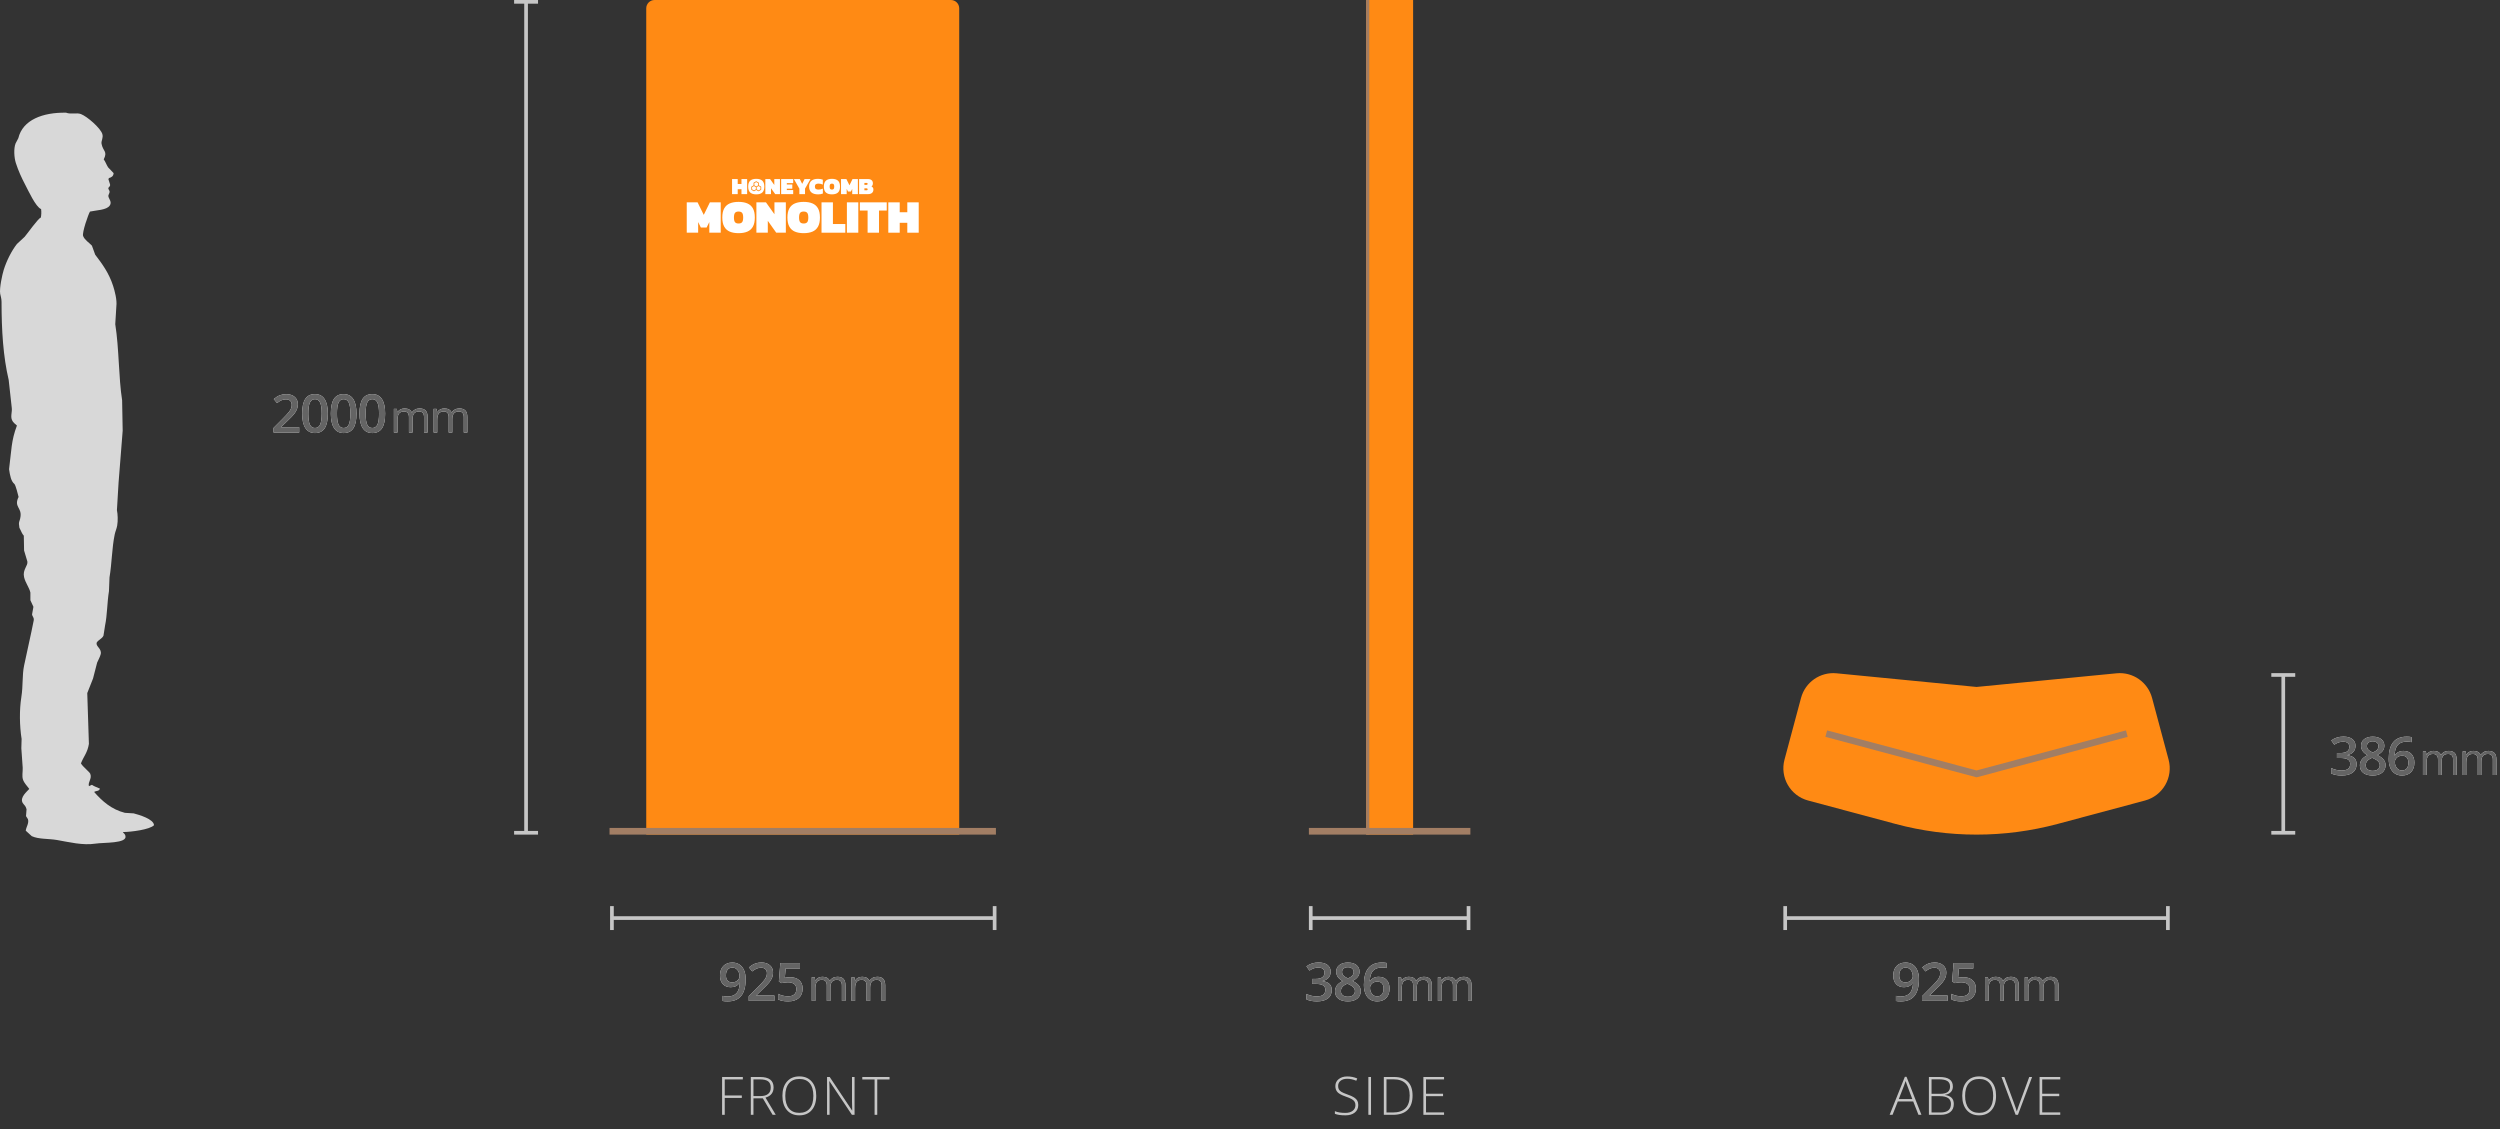 <?xml version="1.0" encoding="UTF-8"?>
<svg xmlns="http://www.w3.org/2000/svg" width="599.081mm" height="270.564mm" version="1.1" viewBox="0 0 1698.184 766.953">
  <rect x="0" y="0" width="1698.184" height="766.953" fill="#333333" stroke="none"/>
  <!-- Generator: Adobe Illustrator 28.7.1, SVG Export Plug-In . SVG Version: 1.2.0 Build 142)  -->
  <g>
    <g id="Layer_1">
      <g>
        <line x1="357.349" y1="1.25" x2="357.349" y2="565.679" fill="none" stroke="#c6c6c6" stroke-miterlimit="3.864" stroke-width="2.5"/>
        <rect x="349.224" width="16.25" height="2.5" fill="#c6c6c6"/>
        <rect x="349.224" y="564.429" width="16.25" height="2.5" fill="#c6c6c6"/>
      </g>
      <g>
        <g>
          <path d="M203.231,293.809h-17.42v-3.129l6.627-6.662c1.957-2.004,3.255-3.425,3.894-4.263.639-.838,1.104-1.626,1.397-2.364.293-.738.439-1.529.439-2.373,0-1.16-.349-2.074-1.046-2.742-.697-.668-1.661-1.002-2.892-1.002-.984,0-1.937.182-2.856.545-.92.363-1.984,1.02-3.19,1.969l-2.232-2.725c1.43-1.207,2.818-2.062,4.166-2.566,1.347-.504,2.783-.756,4.307-.756,2.391,0,4.307.624,5.748,1.872s2.162,2.927,2.162,5.036c0,1.16-.208,2.262-.624,3.305-.416,1.043-1.055,2.118-1.916,3.226s-2.294,2.604-4.298,4.491l-4.465,4.324v.176h12.199v3.639Z" fill="#fff"/>
          <path d="M222.7,280.96c0,4.465-.718,7.781-2.153,9.949-1.436,2.168-3.63,3.252-6.583,3.252-2.859,0-5.027-1.119-6.504-3.357s-2.215-5.52-2.215-9.844c0-4.535.718-7.878,2.153-10.028,1.435-2.15,3.624-3.226,6.565-3.226,2.871,0,5.045,1.125,6.521,3.375s2.215,5.543,2.215,9.879ZM209.429,280.96c0,3.504.36,6.006,1.081,7.506s1.872,2.25,3.454,2.25,2.739-.762,3.472-2.285c.732-1.523,1.099-4.014,1.099-7.471s-.366-5.938-1.099-7.479c-.732-1.541-1.89-2.312-3.472-2.312s-2.733.756-3.454,2.268-1.081,4.02-1.081,7.523Z" fill="#fff"/>
          <path d="M242.169,280.96c0,4.465-.718,7.781-2.153,9.949-1.436,2.168-3.63,3.252-6.583,3.252-2.859,0-5.027-1.119-6.504-3.357s-2.215-5.52-2.215-9.844c0-4.535.718-7.878,2.153-10.028,1.435-2.15,3.624-3.226,6.565-3.226,2.871,0,5.045,1.125,6.521,3.375s2.215,5.543,2.215,9.879ZM228.898,280.96c0,3.504.36,6.006,1.081,7.506s1.872,2.25,3.454,2.25,2.739-.762,3.472-2.285c.732-1.523,1.099-4.014,1.099-7.471s-.366-5.938-1.099-7.479c-.732-1.541-1.89-2.312-3.472-2.312s-2.733.756-3.454,2.268-1.081,4.02-1.081,7.523Z" fill="#fff"/>
          <path d="M261.638,280.96c0,4.465-.718,7.781-2.153,9.949-1.436,2.168-3.63,3.252-6.583,3.252-2.859,0-5.027-1.119-6.504-3.357s-2.215-5.52-2.215-9.844c0-4.535.718-7.878,2.153-10.028,1.435-2.15,3.624-3.226,6.565-3.226,2.871,0,5.045,1.125,6.521,3.375s2.215,5.543,2.215,9.879ZM248.366,280.96c0,3.504.36,6.006,1.081,7.506s1.872,2.25,3.454,2.25,2.739-.762,3.472-2.285c.732-1.523,1.099-4.014,1.099-7.471s-.366-5.938-1.099-7.479c-.732-1.541-1.89-2.312-3.472-2.312s-2.733.756-3.454,2.268-1.081,4.02-1.081,7.523Z" fill="#fff"/>
          <path d="M288.027,293.809v-10.444c0-1.279-.273-2.238-.82-2.878s-1.396-.96-2.549-.96c-1.514,0-2.632.435-3.355,1.304-.723.869-1.084,2.207-1.084,4.014v8.965h-2.432v-10.444c0-1.279-.273-2.238-.82-2.878-.547-.64-1.401-.96-2.563-.96-1.523,0-2.639.457-3.347,1.37-.708.913-1.062,2.409-1.062,4.489v8.423h-2.432v-16.055h1.978l.396,2.197h.117c.459-.781,1.106-1.392,1.941-1.831s1.77-.659,2.805-.659c2.51,0,4.15.908,4.922,2.725h.117c.478-.84,1.172-1.504,2.08-1.992.908-.488,1.944-.732,3.106-.732,1.816,0,3.176.467,4.079,1.398.903.934,1.355,2.425,1.355,4.476v10.474h-2.432Z" fill="#fff"/>
          <path d="M315.032,293.809v-10.444c0-1.279-.273-2.238-.82-2.878s-1.396-.96-2.549-.96c-1.514,0-2.632.435-3.354,1.304s-1.084,2.207-1.084,4.014v8.965h-2.432v-10.444c0-1.279-.273-2.238-.82-2.878s-1.401-.96-2.563-.96c-1.523,0-2.639.457-3.347,1.37s-1.062,2.409-1.062,4.489v8.423h-2.432v-16.055h1.978l.396,2.197h.117c.459-.781,1.106-1.392,1.941-1.831s1.77-.659,2.805-.659c2.51,0,4.15.908,4.922,2.725h.117c.479-.84,1.172-1.504,2.08-1.992s1.943-.732,3.105-.732c1.816,0,3.176.467,4.08,1.398.903.934,1.355,2.425,1.355,4.476v10.474h-2.432Z" fill="#fff"/>
        </g>
        <g>
          <path d="M203.231,293.809h-17.42v-3.129l6.627-6.662c1.957-2.004,3.255-3.425,3.894-4.263.639-.838,1.104-1.626,1.397-2.364.293-.738.439-1.529.439-2.373,0-1.16-.349-2.074-1.046-2.742-.697-.668-1.661-1.002-2.892-1.002-.984,0-1.937.182-2.856.545-.92.363-1.984,1.02-3.19,1.969l-2.232-2.725c1.43-1.207,2.818-2.062,4.166-2.566,1.347-.504,2.783-.756,4.307-.756,2.391,0,4.307.624,5.748,1.872s2.162,2.927,2.162,5.036c0,1.16-.208,2.262-.624,3.305-.416,1.043-1.055,2.118-1.916,3.226s-2.294,2.604-4.298,4.491l-4.465,4.324v.176h12.199v3.639Z" fill="#646464"/>
          <path d="M222.7,280.96c0,4.465-.718,7.781-2.153,9.949-1.436,2.168-3.63,3.252-6.583,3.252-2.859,0-5.027-1.119-6.504-3.357s-2.215-5.52-2.215-9.844c0-4.535.718-7.878,2.153-10.028,1.435-2.15,3.624-3.226,6.565-3.226,2.871,0,5.045,1.125,6.521,3.375s2.215,5.543,2.215,9.879ZM209.429,280.96c0,3.504.36,6.006,1.081,7.506s1.872,2.25,3.454,2.25,2.739-.762,3.472-2.285c.732-1.523,1.099-4.014,1.099-7.471s-.366-5.938-1.099-7.479c-.732-1.541-1.89-2.312-3.472-2.312s-2.733.756-3.454,2.268-1.081,4.02-1.081,7.523Z" fill="#646464"/>
          <path d="M242.169,280.96c0,4.465-.718,7.781-2.153,9.949-1.436,2.168-3.63,3.252-6.583,3.252-2.859,0-5.027-1.119-6.504-3.357s-2.215-5.52-2.215-9.844c0-4.535.718-7.878,2.153-10.028,1.435-2.15,3.624-3.226,6.565-3.226,2.871,0,5.045,1.125,6.521,3.375s2.215,5.543,2.215,9.879ZM228.898,280.96c0,3.504.36,6.006,1.081,7.506s1.872,2.25,3.454,2.25,2.739-.762,3.472-2.285c.732-1.523,1.099-4.014,1.099-7.471s-.366-5.938-1.099-7.479c-.732-1.541-1.89-2.312-3.472-2.312s-2.733.756-3.454,2.268-1.081,4.02-1.081,7.523Z" fill="#646464"/>
          <path d="M261.638,280.96c0,4.465-.718,7.781-2.153,9.949-1.436,2.168-3.63,3.252-6.583,3.252-2.859,0-5.027-1.119-6.504-3.357s-2.215-5.52-2.215-9.844c0-4.535.718-7.878,2.153-10.028,1.435-2.15,3.624-3.226,6.565-3.226,2.871,0,5.045,1.125,6.521,3.375s2.215,5.543,2.215,9.879ZM248.366,280.96c0,3.504.36,6.006,1.081,7.506s1.872,2.25,3.454,2.25,2.739-.762,3.472-2.285c.732-1.523,1.099-4.014,1.099-7.471s-.366-5.938-1.099-7.479c-.732-1.541-1.89-2.312-3.472-2.312s-2.733.756-3.454,2.268-1.081,4.02-1.081,7.523Z" fill="#646464"/>
          <path d="M288.027,293.809v-10.444c0-1.279-.273-2.238-.82-2.878s-1.396-.96-2.549-.96c-1.514,0-2.632.435-3.355,1.304-.723.869-1.084,2.207-1.084,4.014v8.965h-2.432v-10.444c0-1.279-.273-2.238-.82-2.878-.547-.64-1.401-.96-2.563-.96-1.523,0-2.639.457-3.347,1.37-.708.913-1.062,2.409-1.062,4.489v8.423h-2.432v-16.055h1.978l.396,2.197h.117c.459-.781,1.106-1.392,1.941-1.831s1.77-.659,2.805-.659c2.51,0,4.15.908,4.922,2.725h.117c.478-.84,1.172-1.504,2.08-1.992.908-.488,1.944-.732,3.106-.732,1.816,0,3.176.467,4.079,1.398.903.934,1.355,2.425,1.355,4.476v10.474h-2.432Z" fill="#646464"/>
          <path d="M315.032,293.809v-10.444c0-1.279-.273-2.238-.82-2.878s-1.396-.96-2.549-.96c-1.514,0-2.632.435-3.354,1.304s-1.084,2.207-1.084,4.014v8.965h-2.432v-10.444c0-1.279-.273-2.238-.82-2.878s-1.401-.96-2.563-.96c-1.523,0-2.639.457-3.347,1.37s-1.062,2.409-1.062,4.489v8.423h-2.432v-16.055h1.978l.396,2.197h.117c.459-.781,1.106-1.392,1.941-1.831s1.77-.659,2.805-.659c2.51,0,4.15.908,4.922,2.725h.117c.479-.84,1.172-1.504,2.08-1.992s1.943-.732,3.105-.732c1.816,0,3.176.467,4.08,1.398.903.934,1.355,2.425,1.355,4.476v10.474h-2.432Z" fill="#646464"/>
        </g>
      </g>
      <g>
        <path d="M492.297,757.267h-1.793v-25.699h14.08v1.652h-12.287v10.898h11.602v1.67h-11.602v11.479Z" fill="#c6c6c6" fill-rule="evenodd"/>
        <path d="M511.807,746.07v11.197h-1.793v-25.699h6.117c3.188,0,5.543.589,7.066,1.767s2.285,2.95,2.285,5.317c0,1.723-.454,3.176-1.362,4.359s-2.288,2.033-4.14,2.549l6.979,11.707h-2.145l-6.627-11.197h-6.381ZM511.807,744.523h4.904c2.168,0,3.85-.483,5.045-1.45s1.793-2.394,1.793-4.28c0-1.957-.586-3.381-1.758-4.271s-3.082-1.336-5.73-1.336h-4.254v11.338Z" fill="#c6c6c6" fill-rule="evenodd"/>
        <path d="M554.45,744.383c0,4.078-1.02,7.304-3.059,9.677s-4.852,3.56-8.438,3.56-6.381-1.187-8.42-3.56c-2.039-2.373-3.059-5.61-3.059-9.712s1.028-7.31,3.085-9.659c2.057-2.35,4.866-3.524,8.429-3.524,3.586,0,6.393,1.181,8.42,3.542s3.041,5.587,3.041,9.677ZM533.427,744.383c0,3.68.82,6.524,2.461,8.534s3.996,3.015,7.066,3.015c3.094,0,5.458-.996,7.093-2.988s2.452-4.846,2.452-8.561-.817-6.542-2.452-8.517-3.987-2.962-7.058-2.962-5.417.996-7.075,2.988-2.487,4.822-2.487,8.49Z" fill="#c6c6c6" fill-rule="evenodd"/>
        <path d="M580.482,757.267h-1.811l-15.223-22.816h-.141c.141,2.719.211,4.77.211,6.152v16.664h-1.723v-25.699h1.793l15.205,22.781h.105c-.105-2.109-.158-4.113-.158-6.012v-16.77h1.74v25.699Z" fill="#c6c6c6" fill-rule="evenodd"/>
        <path d="M595.897,757.267h-1.811v-24.012h-8.35v-1.688h18.51v1.688h-8.35v24.012Z" fill="#c6c6c6" fill-rule="evenodd"/>
      </g>
      <g>
        <path d="M922.623,750.64c0,2.145-.788,3.844-2.364,5.098s-3.671,1.881-6.284,1.881c-3.141,0-5.549-.346-7.225-1.037v-1.793c1.852.785,4.213,1.178,7.084,1.178,2.109,0,3.782-.483,5.019-1.45s1.854-2.235,1.854-3.806c0-.973-.205-1.778-.615-2.417s-1.078-1.222-2.004-1.749-2.285-1.096-4.078-1.705c-2.625-.902-4.438-1.878-5.44-2.927s-1.503-2.446-1.503-4.192c0-1.922.753-3.489,2.259-4.702s3.442-1.819,5.81-1.819c2.414,0,4.682.457,6.803,1.371l-.65,1.547c-2.133-.891-4.172-1.336-6.117-1.336-1.898,0-3.41.439-4.535,1.318s-1.688,2.074-1.688,3.586c0,.949.173,1.729.519,2.338s.911,1.157,1.696,1.644,2.133,1.069,4.043,1.749c2.004.691,3.51,1.362,4.518,2.013s1.743,1.389,2.206,2.215.694,1.825.694,2.997Z" fill="#c6c6c6" fill-rule="evenodd"/>
        <path d="M929.495,757.267v-25.699h1.793v25.699h-1.793Z" fill="#c6c6c6" fill-rule="evenodd"/>
        <path d="M959.517,744.172c0,4.312-1.131,7.573-3.393,9.782s-5.584,3.313-9.967,3.313h-6.152v-25.699h6.943c4.102,0,7.222,1.072,9.36,3.217s3.208,5.273,3.208,9.387ZM957.566,744.242c0-3.68-.935-6.448-2.804-8.306s-4.614-2.786-8.235-2.786h-4.729v22.535h4.254c7.676,0,11.514-3.814,11.514-11.443Z" fill="#c6c6c6" fill-rule="evenodd"/>
        <path d="M980.908,757.267h-14.045v-25.699h14.045v1.652h-12.252v9.721h11.566v1.652h-11.566v11.021h12.252v1.652Z" fill="#c6c6c6" fill-rule="evenodd"/>
      </g>
      <g>
        <path d="M1299.586,748.197h-10.441l-3.586,9.07h-1.986l10.336-25.805h1.143l10.125,25.805h-2.021l-3.568-9.07ZM1289.795,746.58h9.193l-3.498-9.264c-.293-.727-.645-1.734-1.055-3.023-.316,1.125-.662,2.145-1.037,3.059l-3.604,9.229Z" fill="#c6c6c6" fill-rule="evenodd"/>
        <path d="M1310.254,731.568h7.049c3.176,0,5.508.539,6.996,1.617s2.232,2.707,2.232,4.887c0,1.488-.454,2.728-1.362,3.718s-2.235,1.626-3.981,1.907v.105c2.051.305,3.56.952,4.526,1.942s1.45,2.37,1.45,4.14c0,2.367-.785,4.189-2.355,5.467s-3.797,1.916-6.68,1.916h-7.875v-25.699ZM1312.047,743.011h5.66c2.414,0,4.169-.401,5.265-1.204s1.644-2.06,1.644-3.771-.618-2.953-1.854-3.727-3.079-1.16-5.528-1.16h-5.186v9.861ZM1312.047,744.594v11.092h6.047c4.758,0,7.137-1.934,7.137-5.801,0-3.527-2.508-5.291-7.523-5.291h-5.66Z" fill="#c6c6c6" fill-rule="evenodd"/>
        <path d="M1355.868,744.383c0,4.078-1.02,7.304-3.059,9.677s-4.852,3.56-8.438,3.56-6.381-1.187-8.42-3.56-3.059-5.61-3.059-9.712,1.028-7.31,3.085-9.659,4.866-3.524,8.429-3.524c3.586,0,6.393,1.181,8.42,3.542s3.041,5.587,3.041,9.677ZM1334.845,744.383c0,3.68.82,6.524,2.461,8.534s3.996,3.015,7.066,3.015c3.094,0,5.458-.996,7.093-2.988s2.452-4.846,2.452-8.561-.817-6.542-2.452-8.517-3.987-2.962-7.058-2.962-5.417.996-7.075,2.988-2.487,4.822-2.487,8.49Z" fill="#c6c6c6" fill-rule="evenodd"/>
        <path d="M1378.402,731.568h1.951l-9.615,25.699h-1.582l-9.58-25.699h1.916l6.469,17.49c.984,2.637,1.646,4.617,1.986,5.941.234-.879.697-2.244,1.389-4.096l7.066-19.336Z" fill="#c6c6c6" fill-rule="evenodd"/>
        <path d="M1399.477,757.267h-14.045v-25.699h14.045v1.652h-12.252v9.721h11.566v1.652h-11.566v11.021h12.252v1.652Z" fill="#c6c6c6" fill-rule="evenodd"/>
      </g>
      <g>
        <line x1="675.624" y1="623.622" x2="415.664" y2="623.622" fill="none" stroke="#c6c6c6" stroke-miterlimit="3.864" stroke-width="2.5"/>
        <rect x="674.374" y="615.497" width="2.5" height="16.25" fill="#c6c6c6"/>
        <rect x="414.414" y="615.497" width="2.5" height="16.25" fill="#c6c6c6"/>
      </g>
      <g>
        <g>
          <path d="M506.512,665.138c0,5.062-1.02,8.842-3.059,11.338s-5.109,3.744-9.211,3.744c-1.559,0-2.678-.094-3.357-.281v-3.463c1.043.293,2.092.439,3.146.439,2.789,0,4.869-.75,6.24-2.25s2.121-3.855,2.25-7.066h-.211c-.692,1.055-1.527,1.816-2.505,2.285-.979.469-2.124.703-3.437.703-2.274,0-4.061-.709-5.361-2.127s-1.951-3.363-1.951-5.836c0-2.684.753-4.819,2.259-6.407,1.506-1.588,3.56-2.382,6.161-2.382,1.828,0,3.422.445,4.781,1.336,1.359.891,2.408,2.183,3.146,3.876s1.107,3.724,1.107,6.091ZM497.547,657.263c-1.43,0-2.525.466-3.287,1.397-.762.932-1.143,2.241-1.143,3.929,0,1.465.354,2.616,1.063,3.454.709.838,1.784,1.257,3.226,1.257,1.395,0,2.566-.416,3.516-1.248s1.424-1.805,1.424-2.918c0-1.043-.202-2.019-.606-2.927s-.97-1.626-1.696-2.153c-.727-.527-1.559-.791-2.496-.791Z" fill="#fff"/>
          <path d="M526.016,679.869h-17.42v-3.129l6.627-6.662c1.957-2.004,3.255-3.425,3.894-4.263.639-.838,1.104-1.626,1.397-2.364.293-.738.439-1.529.439-2.373,0-1.16-.349-2.074-1.046-2.742-.697-.668-1.661-1.002-2.892-1.002-.984,0-1.937.182-2.856.545-.92.363-1.984,1.02-3.19,1.969l-2.232-2.725c1.43-1.207,2.818-2.062,4.166-2.566,1.347-.504,2.783-.756,4.307-.756,2.391,0,4.307.624,5.748,1.872s2.162,2.927,2.162,5.036c0,1.16-.208,2.262-.624,3.305-.416,1.043-1.055,2.118-1.916,3.226s-2.294,2.604-4.298,4.491l-4.465,4.324v.176h12.199v3.639Z" fill="#fff"/>
          <path d="M536.784,663.82c2.59,0,4.641.686,6.152,2.057s2.268,3.24,2.268,5.607c0,2.742-.859,4.884-2.575,6.425-1.717,1.541-4.157,2.312-7.321,2.312-2.871,0-5.127-.463-6.768-1.389v-3.744c.949.539,2.039.955,3.27,1.248s2.373.439,3.428.439c1.863,0,3.281-.416,4.254-1.248.973-.832,1.459-2.051,1.459-3.656,0-3.07-1.958-4.605-5.871-4.605-.551,0-1.23.056-2.039.167s-1.518.237-2.127.378l-1.846-1.09.984-12.551h13.359v3.674h-9.721l-.58,6.363c.41-.07.911-.152,1.503-.246.591-.094,1.315-.141,2.171-.141Z" fill="#fff"/>
          <path d="M571.874,679.869v-10.444c0-1.279-.273-2.238-.82-2.878s-1.396-.96-2.549-.96c-1.514,0-2.632.435-3.354,1.304-.723.869-1.084,2.207-1.084,4.014v8.965h-2.432v-10.444c0-1.279-.273-2.238-.82-2.878-.547-.64-1.401-.96-2.563-.96-1.523,0-2.639.457-3.347,1.37-.708.913-1.062,2.409-1.062,4.489v8.423h-2.432v-16.055h1.978l.396,2.197h.117c.459-.781,1.106-1.392,1.941-1.831s1.77-.659,2.805-.659c2.51,0,4.15.908,4.922,2.725h.117c.478-.84,1.172-1.504,2.08-1.992s1.943-.732,3.105-.732c1.816,0,3.176.467,4.08,1.398.903.934,1.355,2.425,1.355,4.476v10.474h-2.432Z" fill="#fff"/>
          <path d="M598.879,679.869v-10.444c0-1.279-.273-2.238-.82-2.878s-1.396-.96-2.549-.96c-1.514,0-2.632.435-3.354,1.304s-1.084,2.207-1.084,4.014v8.965h-2.432v-10.444c0-1.279-.273-2.238-.82-2.878s-1.401-.96-2.563-.96c-1.523,0-2.639.457-3.347,1.37s-1.062,2.409-1.062,4.489v8.423h-2.432v-16.055h1.978l.396,2.197h.117c.459-.781,1.106-1.392,1.941-1.831s1.77-.659,2.805-.659c2.51,0,4.15.908,4.922,2.725h.117c.479-.84,1.172-1.504,2.08-1.992s1.943-.732,3.105-.732c1.816,0,3.176.467,4.08,1.398.903.934,1.355,2.425,1.355,4.476v10.474h-2.432Z" fill="#fff"/>
        </g>
        <g>
          <path d="M506.512,665.138c0,5.062-1.02,8.842-3.059,11.338s-5.109,3.744-9.211,3.744c-1.559,0-2.678-.094-3.357-.281v-3.463c1.043.293,2.092.439,3.146.439,2.789,0,4.869-.75,6.24-2.25s2.121-3.855,2.25-7.066h-.211c-.692,1.055-1.527,1.816-2.505,2.285-.979.469-2.124.703-3.437.703-2.274,0-4.061-.709-5.361-2.127s-1.951-3.363-1.951-5.836c0-2.684.753-4.819,2.259-6.407,1.506-1.588,3.56-2.382,6.161-2.382,1.828,0,3.422.445,4.781,1.336,1.359.891,2.408,2.183,3.146,3.876s1.107,3.724,1.107,6.091ZM497.547,657.263c-1.43,0-2.525.466-3.287,1.397-.762.932-1.143,2.241-1.143,3.929,0,1.465.354,2.616,1.063,3.454.709.838,1.784,1.257,3.226,1.257,1.395,0,2.566-.416,3.516-1.248s1.424-1.805,1.424-2.918c0-1.043-.202-2.019-.606-2.927s-.97-1.626-1.696-2.153c-.727-.527-1.559-.791-2.496-.791Z" fill="#646464"/>
          <path d="M526.016,679.869h-17.42v-3.129l6.627-6.662c1.957-2.004,3.255-3.425,3.894-4.263.639-.838,1.104-1.626,1.397-2.364.293-.738.439-1.529.439-2.373,0-1.16-.349-2.074-1.046-2.742-.697-.668-1.661-1.002-2.892-1.002-.984,0-1.937.182-2.856.545-.92.363-1.984,1.02-3.19,1.969l-2.232-2.725c1.43-1.207,2.818-2.062,4.166-2.566,1.347-.504,2.783-.756,4.307-.756,2.391,0,4.307.624,5.748,1.872s2.162,2.927,2.162,5.036c0,1.16-.208,2.262-.624,3.305-.416,1.043-1.055,2.118-1.916,3.226s-2.294,2.604-4.298,4.491l-4.465,4.324v.176h12.199v3.639Z" fill="#646464"/>
          <path d="M536.784,663.82c2.59,0,4.641.686,6.152,2.057s2.268,3.24,2.268,5.607c0,2.742-.859,4.884-2.575,6.425-1.717,1.541-4.157,2.312-7.321,2.312-2.871,0-5.127-.463-6.768-1.389v-3.744c.949.539,2.039.955,3.27,1.248s2.373.439,3.428.439c1.863,0,3.281-.416,4.254-1.248.973-.832,1.459-2.051,1.459-3.656,0-3.07-1.958-4.605-5.871-4.605-.551,0-1.23.056-2.039.167s-1.518.237-2.127.378l-1.846-1.09.984-12.551h13.359v3.674h-9.721l-.58,6.363c.41-.07.911-.152,1.503-.246.591-.094,1.315-.141,2.171-.141Z" fill="#646464"/>
          <path d="M571.874,679.869v-10.444c0-1.279-.273-2.238-.82-2.878s-1.396-.96-2.549-.96c-1.514,0-2.632.435-3.354,1.304-.723.869-1.084,2.207-1.084,4.014v8.965h-2.432v-10.444c0-1.279-.273-2.238-.82-2.878-.547-.64-1.401-.96-2.563-.96-1.523,0-2.639.457-3.347,1.37-.708.913-1.062,2.409-1.062,4.489v8.423h-2.432v-16.055h1.978l.396,2.197h.117c.459-.781,1.106-1.392,1.941-1.831s1.77-.659,2.805-.659c2.51,0,4.15.908,4.922,2.725h.117c.478-.84,1.172-1.504,2.08-1.992s1.943-.732,3.105-.732c1.816,0,3.176.467,4.08,1.398.903.934,1.355,2.425,1.355,4.476v10.474h-2.432Z" fill="#646464"/>
          <path d="M598.879,679.869v-10.444c0-1.279-.273-2.238-.82-2.878s-1.396-.96-2.549-.96c-1.514,0-2.632.435-3.354,1.304s-1.084,2.207-1.084,4.014v8.965h-2.432v-10.444c0-1.279-.273-2.238-.82-2.878s-1.401-.96-2.563-.96c-1.523,0-2.639.457-3.347,1.37s-1.062,2.409-1.062,4.489v8.423h-2.432v-16.055h1.978l.396,2.197h.117c.459-.781,1.106-1.392,1.941-1.831s1.77-.659,2.805-.659c2.51,0,4.15.908,4.922,2.725h.117c.479-.84,1.172-1.504,2.08-1.992s1.943-.732,3.105-.732c1.816,0,3.176.467,4.08,1.398.903.934,1.355,2.425,1.355,4.476v10.474h-2.432Z" fill="#646464"/>
        </g>
      </g>
      <g>
        <g>
          <line x1="1472.594" y1="623.622" x2="1212.634" y2="623.622" fill="none" stroke="#c6c6c6" stroke-miterlimit="3.864" stroke-width="2.5"/>
          <rect x="1471.344" y="615.497" width="2.5" height="16.25" fill="#c6c6c6"/>
          <rect x="1211.384" y="615.497" width="2.5" height="16.25" fill="#c6c6c6"/>
        </g>
        <g>
          <g>
            <path d="M1303.482,665.138c0,5.062-1.02,8.842-3.059,11.338s-5.109,3.744-9.211,3.744c-1.559,0-2.678-.094-3.357-.281v-3.463c1.043.293,2.092.439,3.146.439,2.789,0,4.869-.75,6.24-2.25s2.121-3.855,2.25-7.066h-.211c-.692,1.055-1.527,1.816-2.505,2.285-.979.469-2.125.703-3.437.703-2.274,0-4.061-.709-5.361-2.127s-1.951-3.363-1.951-5.836c0-2.684.753-4.819,2.259-6.407,1.505-1.588,3.56-2.382,6.161-2.382,1.828,0,3.421.445,4.781,1.336,1.359.891,2.408,2.183,3.146,3.876s1.107,3.724,1.107,6.091ZM1294.518,657.263c-1.43,0-2.525.466-3.287,1.397-.762.932-1.143,2.241-1.143,3.929,0,1.465.354,2.616,1.063,3.454.709.838,1.784,1.257,3.226,1.257,1.395,0,2.566-.416,3.516-1.248s1.424-1.805,1.424-2.918c0-1.043-.202-2.019-.606-2.927s-.97-1.626-1.696-2.153c-.727-.527-1.559-.791-2.496-.791Z" fill="#fff"/>
            <path d="M1322.986,679.869h-17.42v-3.129l6.627-6.662c1.957-2.004,3.254-3.425,3.894-4.263.639-.838,1.104-1.626,1.397-2.364.292-.738.439-1.529.439-2.373,0-1.16-.349-2.074-1.046-2.742-.697-.668-1.661-1.002-2.892-1.002-.984,0-1.937.182-2.856.545-.92.363-1.984,1.02-3.19,1.969l-2.232-2.725c1.43-1.207,2.818-2.062,4.166-2.566,1.347-.504,2.783-.756,4.307-.756,2.391,0,4.307.624,5.748,1.872s2.162,2.927,2.162,5.036c0,1.16-.208,2.262-.624,3.305-.416,1.043-1.055,2.118-1.916,3.226s-2.294,2.604-4.298,4.491l-4.465,4.324v.176h12.199v3.639Z" fill="#fff"/>
            <path d="M1333.754,663.82c2.59,0,4.641.686,6.152,2.057s2.268,3.24,2.268,5.607c0,2.742-.858,4.884-2.575,6.425s-4.157,2.312-7.321,2.312c-2.871,0-5.127-.463-6.768-1.389v-3.744c.949.539,2.039.955,3.27,1.248s2.373.439,3.428.439c1.863,0,3.281-.416,4.254-1.248s1.459-2.051,1.459-3.656c0-3.07-1.957-4.605-5.871-4.605-.551,0-1.23.056-2.039.167s-1.518.237-2.127.378l-1.846-1.09.984-12.551h13.359v3.674h-9.721l-.58,6.363c.41-.07.911-.152,1.503-.246s1.315-.141,2.171-.141Z" fill="#fff"/>
            <path d="M1368.844,679.869v-10.444c0-1.279-.273-2.238-.82-2.878s-1.396-.96-2.549-.96c-1.514,0-2.632.435-3.354,1.304s-1.084,2.207-1.084,4.014v8.965h-2.432v-10.444c0-1.279-.273-2.238-.82-2.878s-1.401-.96-2.563-.96c-1.523,0-2.639.457-3.347,1.37-.708.913-1.062,2.409-1.062,4.489v8.423h-2.432v-16.055h1.978l.396,2.197h.117c.459-.781,1.106-1.392,1.941-1.831s1.77-.659,2.805-.659c2.51,0,4.15.908,4.922,2.725h.117c.479-.84,1.172-1.504,2.08-1.992s1.943-.732,3.105-.732c1.816,0,3.176.467,4.08,1.398.903.934,1.355,2.425,1.355,4.476v10.474h-2.432Z" fill="#fff"/>
            <path d="M1395.849,679.869v-10.444c0-1.279-.273-2.238-.82-2.878s-1.396-.96-2.549-.96c-1.514,0-2.632.435-3.354,1.304s-1.084,2.207-1.084,4.014v8.965h-2.432v-10.444c0-1.279-.273-2.238-.82-2.878s-1.401-.96-2.563-.96c-1.523,0-2.639.457-3.347,1.37s-1.062,2.409-1.062,4.489v8.423h-2.432v-16.055h1.978l.396,2.197h.117c.459-.781,1.106-1.392,1.941-1.831s1.77-.659,2.805-.659c2.51,0,4.15.908,4.922,2.725h.117c.479-.84,1.172-1.504,2.08-1.992s1.943-.732,3.105-.732c1.816,0,3.176.467,4.08,1.398.903.934,1.355,2.425,1.355,4.476v10.474h-2.432Z" fill="#fff"/>
          </g>
          <g>
            <path d="M1303.482,665.138c0,5.062-1.02,8.842-3.059,11.338s-5.109,3.744-9.211,3.744c-1.559,0-2.678-.094-3.357-.281v-3.463c1.043.293,2.092.439,3.146.439,2.789,0,4.869-.75,6.24-2.25s2.121-3.855,2.25-7.066h-.211c-.692,1.055-1.527,1.816-2.505,2.285-.979.469-2.125.703-3.437.703-2.274,0-4.061-.709-5.361-2.127s-1.951-3.363-1.951-5.836c0-2.684.753-4.819,2.259-6.407,1.505-1.588,3.56-2.382,6.161-2.382,1.828,0,3.421.445,4.781,1.336,1.359.891,2.408,2.183,3.146,3.876s1.107,3.724,1.107,6.091ZM1294.518,657.263c-1.43,0-2.525.466-3.287,1.397-.762.932-1.143,2.241-1.143,3.929,0,1.465.354,2.616,1.063,3.454.709.838,1.784,1.257,3.226,1.257,1.395,0,2.566-.416,3.516-1.248s1.424-1.805,1.424-2.918c0-1.043-.202-2.019-.606-2.927s-.97-1.626-1.696-2.153c-.727-.527-1.559-.791-2.496-.791Z" fill="#646464"/>
            <path d="M1322.986,679.869h-17.42v-3.129l6.627-6.662c1.957-2.004,3.254-3.425,3.894-4.263.639-.838,1.104-1.626,1.397-2.364.292-.738.439-1.529.439-2.373,0-1.16-.349-2.074-1.046-2.742-.697-.668-1.661-1.002-2.892-1.002-.984,0-1.937.182-2.856.545-.92.363-1.984,1.02-3.19,1.969l-2.232-2.725c1.43-1.207,2.818-2.062,4.166-2.566,1.347-.504,2.783-.756,4.307-.756,2.391,0,4.307.624,5.748,1.872s2.162,2.927,2.162,5.036c0,1.16-.208,2.262-.624,3.305-.416,1.043-1.055,2.118-1.916,3.226s-2.294,2.604-4.298,4.491l-4.465,4.324v.176h12.199v3.639Z" fill="#646464"/>
            <path d="M1333.754,663.82c2.59,0,4.641.686,6.152,2.057s2.268,3.24,2.268,5.607c0,2.742-.858,4.884-2.575,6.425s-4.157,2.312-7.321,2.312c-2.871,0-5.127-.463-6.768-1.389v-3.744c.949.539,2.039.955,3.27,1.248s2.373.439,3.428.439c1.863,0,3.281-.416,4.254-1.248s1.459-2.051,1.459-3.656c0-3.07-1.957-4.605-5.871-4.605-.551,0-1.23.056-2.039.167s-1.518.237-2.127.378l-1.846-1.09.984-12.551h13.359v3.674h-9.721l-.58,6.363c.41-.07.911-.152,1.503-.246s1.315-.141,2.171-.141Z" fill="#646464"/>
            <path d="M1368.844,679.869v-10.444c0-1.279-.273-2.238-.82-2.878s-1.396-.96-2.549-.96c-1.514,0-2.632.435-3.354,1.304s-1.084,2.207-1.084,4.014v8.965h-2.432v-10.444c0-1.279-.273-2.238-.82-2.878s-1.401-.96-2.563-.96c-1.523,0-2.639.457-3.347,1.37-.708.913-1.062,2.409-1.062,4.489v8.423h-2.432v-16.055h1.978l.396,2.197h.117c.459-.781,1.106-1.392,1.941-1.831s1.77-.659,2.805-.659c2.51,0,4.15.908,4.922,2.725h.117c.479-.84,1.172-1.504,2.08-1.992s1.943-.732,3.105-.732c1.816,0,3.176.467,4.08,1.398.903.934,1.355,2.425,1.355,4.476v10.474h-2.432Z" fill="#646464"/>
            <path d="M1395.849,679.869v-10.444c0-1.279-.273-2.238-.82-2.878s-1.396-.96-2.549-.96c-1.514,0-2.632.435-3.354,1.304s-1.084,2.207-1.084,4.014v8.965h-2.432v-10.444c0-1.279-.273-2.238-.82-2.878s-1.401-.96-2.563-.96c-1.523,0-2.639.457-3.347,1.37s-1.062,2.409-1.062,4.489v8.423h-2.432v-16.055h1.978l.396,2.197h.117c.459-.781,1.106-1.392,1.941-1.831s1.77-.659,2.805-.659c2.51,0,4.15.908,4.922,2.725h.117c.479-.84,1.172-1.504,2.08-1.992s1.943-.732,3.105-.732c1.816,0,3.176.467,4.08,1.398.903.934,1.355,2.425,1.355,4.476v10.474h-2.432Z" fill="#646464"/>
          </g>
        </g>
      </g>
      <path d="M83.329,292.421c-.125-6.84-.251-13.686-.375-20.524-2.445-15.684-2.01-34.905-4.66-51.682.245-4.043.49-8.086.74-12.129.58-4.157-1.098-10.512-2.24-13.993-2.804-8.61-7.285-14.759-12.129-21.083-.74-2.053-1.486-4.102-2.237-6.156-1.873-2.027-4.882-3.764-5.967-6.531-.857-2.185,3.55-14.916,4.664-16.606,4.349-.967,11.276-.953,13.428-4.104,1.648-2.404-.562-4.399-.924-6.16v-.746c.244-.621.495-1.241.741-1.864.405-1.66-1.037-2.044-.741-3.171.178-.706,1.419-.939,1.12-2.426-.379-1.184-.75-2.363-1.12-3.547.058-.122.12-.248.183-.373.061-.127.125-.248.188-.372,1.685-.462,3.066-1.247,3.17-3.358-1.241-1.307-2.482-2.615-3.733-3.916-1.133-1.696-1.767-3.834-2.98-5.412,2.812-5.626-.527-5.35-1.491-10.637-.361-1.982,1.331-3.887.559-6.531-1.196-4.09-10.3-11.979-14.556-13.619-2.822-1.086-6.983.324-10.08-.93-15.793-.279-29.476,4.828-32.456,17.35-.625,1.182-1.247,2.363-1.867,3.547-1.341,3.482-.987,9.537.184,13.244,1.622,5.129,4.021,10.336,6.342,14.738,2.115,3.994,7.173,15.18,10.825,16.605.269,1.839.166,4.103-.188,5.788-1.658.268-9.315,11.152-11.009,13.061-1.739,1.615-3.485,3.234-5.227,4.852-3.688,4.728-6.987,11.312-8.953,17.535-1.009,3.201-3.03,12.541-2.43,16.232.294,1.773.936,3.048.938,5.598.005,19.496,1.11,37.052,4.85,52.99.684,6.217,1.369,12.439,2.056,18.658.482,3.029-.979,5.852.186,8.577.741,1.747,2.072,2.546,3.354,3.738-3.92,10.384-3.679,16.733-5.336,29.665.667,4.556,1.36,8.137,3.659,10.074.778.648,2.569,7.684,2.801,8.768-3.374,6.838,2.23,7.08,1.301,13.432-.549,3.801-1.57,2.926-.733,7.541,1.398,2.516,1.617,3.91,2.979,5.338.062,3.355.119,6.715.185,10.07.742,2.49,1.494,4.98,2.235,7.469.529,2.877-3.399,5.557-2.235,10.627.903,3.941,3.517,6.984,4.287,10.453v5.223c.688,1.492,1.374,2.982,2.056,4.482-.31,1.732-.622,3.482-.93,5.223.149,1.357,1.523,1.992,1.117,4.098-1.821,9.41-4.716,21.779-6.53,30.604-1.384,6.74-.603,13.517-1.866,21.453-1.379,8.66-1.223,19.56.186,28.363-.064,2.111-.126,4.23-.186,6.348.31,4.414.617,8.828.929,13.24.096,2.883-.612,5.672.188,8.029.851,2.504,2.871,4.361,4.289,6.344-1.501,1.682-6.657,5.81-4.476,9.512.891,1.5,2.009,1.791,2.613,4.289-.122,1.562-.248,3.107-.37,4.67.436.678.87,1.359,1.306,2.045.883,2.783-1.194,5.256-1.492,7.842,1.366,1.24,2.733,2.486,4.106,3.727,4.673,2.17,11.369,1.607,17.168,2.615,8.058,1.395,17.564,3.826,26.305,2.43,5.098-.822,21.568.062,20.148-5.23-.254-1.295-1.009-1.572-1.677-2.421v-.186c5.694-.066,18.292-1.688,21.086-4.66-.178-4.139-10.079-7.062-13.811-8.031-1.99-.129-3.981-.246-5.967-.369-9.19-2.322-15.504-8.035-20.899-14.178,1.396-.955,3.58-.338,3.924-2.428h-.375c-1.875-.875-3.51-1.312-5.046-2.43-.682.318-1.364.621-2.053.928-.78-2.926,2.246-5.029.934-8.391-.526-1.365-4.969-4.66-6.342-7.088,1.752-4.621,4.481-7.272,5.408-13.244-.374-11.502-.74-23.012-1.114-34.518,1.303-3.305,2.606-6.598,3.918-9.893.929-3.607,1.866-7.213,2.791-10.82.655-1.51,2.039-4,2.441-5.785.786-3.688-3.32-5.043-2.812-7.643,1.026-2.008,3.66-2.633,4.668-4.855.376-2.367.75-4.723,1.121-7.09,1.451-6.926,1.375-15.541,2.611-23.139.125-3.113.246-6.215.371-9.33,1.611-9.522,1.606-19.885,3.549-29.291.384-1.883,1.293-3.713,1.678-5.973.585-3.442.372-7.742-.188-10.443.372-6.215.741-12.443,1.117-18.661l2.804-35.446Z" fill="#d8d8d8" fill-rule="evenodd"/>
      <g>
        <path d="M1228.198,543.771c-12.098-3.242-19.277-15.676-16.035-27.774l11.239-41.945c2.87-10.712,13.067-17.777,24.105-16.701l95.107,9.273,95.107-9.273c11.038-1.076,21.235,5.989,24.105,16.701l11.239,41.945c3.242,12.098-3.938,24.533-16.035,27.774l-59.391,15.914c-17.946,4.809-36.445,7.244-55.025,7.244-18.579,0-37.078-2.436-55.025-7.244l-59.391-15.914h0Z" fill="#ff8a14"/>
        <polygon points="1342.614 528.032 1445.291 500.52 1444.117 496.14 1342.614 523.337 1241.111 496.14 1239.937 500.52 1342.614 528.032" fill="#a27e64"/>
      </g>
      <path d="M651.571,566.929h-212.598V5.669C438.973,2.538,441.511,0,444.642,0h201.26c3.131,0,5.669,2.538,5.669,5.669v561.26Z" fill="#ff8a14"/>
      <rect x="414.042" y="562.394" width="262.46" height="4.535" fill="#a27e64"/>
      <g>
        <line x1="997.537" y1="623.622" x2="890.35" y2="623.622" fill="none" stroke="#c6c6c6" stroke-miterlimit="3.864" stroke-width="2.5"/>
        <rect x="996.287" y="615.497" width="2.5" height="16.25" fill="#c6c6c6"/>
        <rect x="889.1" y="615.497" width="2.5" height="16.25" fill="#c6c6c6"/>
      </g>
      <g>
        <line x1="1550.965" y1="458.493" x2="1550.965" y2="565.679" fill="none" stroke="#c6c6c6" stroke-miterlimit="3.864" stroke-width="2.5"/>
        <rect x="1542.84" y="457.243" width="16.25" height="2.5" fill="#c6c6c6"/>
        <rect x="1542.84" y="564.429" width="16.25" height="2.5" fill="#c6c6c6"/>
      </g>
      <g>
        <g>
          <path d="M903.88,660.076c0,1.629-.475,2.985-1.424,4.069s-2.285,1.813-4.008,2.188v.141c2.062.258,3.609.899,4.641,1.925,1.031,1.025,1.547,2.388,1.547,4.087,0,2.473-.873,4.38-2.619,5.722-1.747,1.342-4.23,2.013-7.453,2.013-2.848,0-5.25-.463-7.207-1.389v-3.674c1.09.539,2.244.955,3.463,1.248,1.219.293,2.391.439,3.516.439,1.992,0,3.48-.369,4.465-1.107s1.477-1.881,1.477-3.428c0-1.371-.545-2.379-1.635-3.023s-2.801-.967-5.133-.967h-2.232v-3.357h2.268c4.102,0,6.152-1.418,6.152-4.254,0-1.102-.358-1.951-1.072-2.549-.715-.598-1.77-.896-3.164-.896-.973,0-1.91.138-2.812.413-.903.275-1.969.812-3.199,1.608l-2.021-2.883c2.355-1.734,5.091-2.602,8.209-2.602,2.59,0,4.611.557,6.064,1.67,1.453,1.113,2.18,2.648,2.18,4.605Z" fill="#fff"/>
          <path d="M915.58,653.836c2.437,0,4.365.56,5.783,1.679,1.417,1.119,2.127,2.616,2.127,4.491,0,2.637-1.582,4.734-4.746,6.293,2.015,1.008,3.448,2.068,4.298,3.182.85,1.113,1.274,2.355,1.274,3.727,0,2.121-.78,3.82-2.338,5.098-1.559,1.277-3.668,1.916-6.328,1.916-2.789,0-4.951-.598-6.486-1.793-1.536-1.195-2.303-2.889-2.303-5.08,0-1.43.401-2.716,1.204-3.858.802-1.143,2.118-2.159,3.946-3.05-1.571-.938-2.689-1.928-3.357-2.971s-1.002-2.215-1.002-3.516c0-1.863.732-3.349,2.197-4.456,1.465-1.107,3.375-1.661,5.73-1.661ZM910.816,673.207c0,1.219.428,2.165,1.283,2.839.855.674,2.015,1.011,3.48,1.011,1.512,0,2.687-.349,3.524-1.046.837-.697,1.257-1.644,1.257-2.839,0-.949-.387-1.816-1.16-2.602s-1.945-1.512-3.516-2.18l-.51-.229c-1.547.68-2.661,1.427-3.34,2.241-.68.814-1.02,1.749-1.02,2.804ZM915.544,657.017c-1.172,0-2.116.29-2.83.87-.715.58-1.072,1.368-1.072,2.364,0,.609.129,1.154.387,1.635.257.48.633.917,1.125,1.31s1.324.864,2.496,1.415c1.406-.621,2.399-1.274,2.979-1.96s.87-1.485.87-2.399c0-.996-.36-1.784-1.081-2.364s-1.679-.87-2.874-.87Z" fill="#fff"/>
          <path d="M926.435,668.918c0-10.055,4.096-15.082,12.287-15.082,1.289,0,2.379.1,3.27.299v3.445c-.891-.258-1.922-.387-3.094-.387-2.754,0-4.822.738-6.205,2.215s-2.133,3.844-2.25,7.102h.211c.551-.949,1.324-1.685,2.32-2.206s2.168-.782,3.516-.782c2.332,0,4.148.715,5.449,2.145s1.951,3.369,1.951,5.818c0,2.695-.753,4.825-2.259,6.39s-3.56,2.347-6.161,2.347c-1.84,0-3.439-.442-4.799-1.327s-2.405-2.174-3.138-3.867-1.099-3.729-1.099-6.108ZM935.4,676.81c1.418,0,2.511-.457,3.278-1.371s1.151-2.221,1.151-3.92c0-1.477-.36-2.637-1.081-3.48s-1.802-1.266-3.243-1.266c-.891,0-1.711.19-2.461.571s-1.342.902-1.775,1.564-.65,1.339-.65,2.03c0,1.652.448,3.044,1.345,4.175s2.042,1.696,3.437,1.696Z" fill="#fff"/>
          <path d="M970.173,679.869v-10.444c0-1.279-.273-2.238-.82-2.878s-1.396-.96-2.549-.96c-1.514,0-2.632.435-3.354,1.304s-1.084,2.207-1.084,4.014v8.965h-2.432v-10.444c0-1.279-.273-2.238-.82-2.878s-1.401-.96-2.563-.96c-1.523,0-2.639.457-3.347,1.37s-1.062,2.409-1.062,4.489v8.423h-2.432v-16.055h1.978l.396,2.197h.117c.459-.781,1.106-1.392,1.941-1.831s1.77-.659,2.805-.659c2.51,0,4.15.908,4.922,2.725h.117c.479-.84,1.172-1.504,2.08-1.992s1.943-.732,3.105-.732c1.816,0,3.176.467,4.08,1.398.903.934,1.355,2.425,1.355,4.476v10.474h-2.432Z" fill="#fff"/>
          <path d="M997.179,679.869v-10.444c0-1.279-.273-2.238-.82-2.878s-1.396-.96-2.549-.96c-1.514,0-2.632.435-3.354,1.304s-1.084,2.207-1.084,4.014v8.965h-2.432v-10.444c0-1.279-.273-2.238-.82-2.878s-1.401-.96-2.563-.96c-1.523,0-2.639.457-3.347,1.37s-1.062,2.409-1.062,4.489v8.423h-2.432v-16.055h1.978l.396,2.197h.117c.459-.781,1.106-1.392,1.941-1.831s1.77-.659,2.805-.659c2.51,0,4.15.908,4.922,2.725h.117c.479-.84,1.172-1.504,2.08-1.992s1.943-.732,3.105-.732c1.816,0,3.176.467,4.08,1.398.903.934,1.355,2.425,1.355,4.476v10.474h-2.432Z" fill="#fff"/>
        </g>
        <g>
          <path d="M903.88,660.076c0,1.629-.475,2.985-1.424,4.069s-2.285,1.813-4.008,2.188v.141c2.062.258,3.609.899,4.641,1.925,1.031,1.025,1.547,2.388,1.547,4.087,0,2.473-.873,4.38-2.619,5.722-1.747,1.342-4.23,2.013-7.453,2.013-2.848,0-5.25-.463-7.207-1.389v-3.674c1.09.539,2.244.955,3.463,1.248,1.219.293,2.391.439,3.516.439,1.992,0,3.48-.369,4.465-1.107s1.477-1.881,1.477-3.428c0-1.371-.545-2.379-1.635-3.023s-2.801-.967-5.133-.967h-2.232v-3.357h2.268c4.102,0,6.152-1.418,6.152-4.254,0-1.102-.358-1.951-1.072-2.549-.715-.598-1.77-.896-3.164-.896-.973,0-1.91.138-2.812.413-.903.275-1.969.812-3.199,1.608l-2.021-2.883c2.355-1.734,5.091-2.602,8.209-2.602,2.59,0,4.611.557,6.064,1.67,1.453,1.113,2.18,2.648,2.18,4.605Z" fill="#646464"/>
          <path d="M915.58,653.836c2.437,0,4.365.56,5.783,1.679,1.417,1.119,2.127,2.616,2.127,4.491,0,2.637-1.582,4.734-4.746,6.293,2.015,1.008,3.448,2.068,4.298,3.182.85,1.113,1.274,2.355,1.274,3.727,0,2.121-.78,3.82-2.338,5.098-1.559,1.277-3.668,1.916-6.328,1.916-2.789,0-4.951-.598-6.486-1.793-1.536-1.195-2.303-2.889-2.303-5.08,0-1.43.401-2.716,1.204-3.858.802-1.143,2.118-2.159,3.946-3.05-1.571-.938-2.689-1.928-3.357-2.971s-1.002-2.215-1.002-3.516c0-1.863.732-3.349,2.197-4.456,1.465-1.107,3.375-1.661,5.73-1.661ZM910.816,673.207c0,1.219.428,2.165,1.283,2.839.855.674,2.015,1.011,3.48,1.011,1.512,0,2.687-.349,3.524-1.046.837-.697,1.257-1.644,1.257-2.839,0-.949-.387-1.816-1.16-2.602s-1.945-1.512-3.516-2.18l-.51-.229c-1.547.68-2.661,1.427-3.34,2.241-.68.814-1.02,1.749-1.02,2.804ZM915.544,657.017c-1.172,0-2.116.29-2.83.87-.715.58-1.072,1.368-1.072,2.364,0,.609.129,1.154.387,1.635.257.48.633.917,1.125,1.31s1.324.864,2.496,1.415c1.406-.621,2.399-1.274,2.979-1.96s.87-1.485.87-2.399c0-.996-.36-1.784-1.081-2.364s-1.679-.87-2.874-.87Z" fill="#646464"/>
          <path d="M926.435,668.918c0-10.055,4.096-15.082,12.287-15.082,1.289,0,2.379.1,3.27.299v3.445c-.891-.258-1.922-.387-3.094-.387-2.754,0-4.822.738-6.205,2.215s-2.133,3.844-2.25,7.102h.211c.551-.949,1.324-1.685,2.32-2.206s2.168-.782,3.516-.782c2.332,0,4.148.715,5.449,2.145s1.951,3.369,1.951,5.818c0,2.695-.753,4.825-2.259,6.39s-3.56,2.347-6.161,2.347c-1.84,0-3.439-.442-4.799-1.327s-2.405-2.174-3.138-3.867-1.099-3.729-1.099-6.108ZM935.4,676.81c1.418,0,2.511-.457,3.278-1.371s1.151-2.221,1.151-3.92c0-1.477-.36-2.637-1.081-3.48s-1.802-1.266-3.243-1.266c-.891,0-1.711.19-2.461.571s-1.342.902-1.775,1.564-.65,1.339-.65,2.03c0,1.652.448,3.044,1.345,4.175s2.042,1.696,3.437,1.696Z" fill="#646464"/>
          <path d="M970.173,679.869v-10.444c0-1.279-.273-2.238-.82-2.878s-1.396-.96-2.549-.96c-1.514,0-2.632.435-3.354,1.304s-1.084,2.207-1.084,4.014v8.965h-2.432v-10.444c0-1.279-.273-2.238-.82-2.878s-1.401-.96-2.563-.96c-1.523,0-2.639.457-3.347,1.37s-1.062,2.409-1.062,4.489v8.423h-2.432v-16.055h1.978l.396,2.197h.117c.459-.781,1.106-1.392,1.941-1.831s1.77-.659,2.805-.659c2.51,0,4.15.908,4.922,2.725h.117c.479-.84,1.172-1.504,2.08-1.992s1.943-.732,3.105-.732c1.816,0,3.176.467,4.08,1.398.903.934,1.355,2.425,1.355,4.476v10.474h-2.432Z" fill="#646464"/>
          <path d="M997.179,679.869v-10.444c0-1.279-.273-2.238-.82-2.878s-1.396-.96-2.549-.96c-1.514,0-2.632.435-3.354,1.304s-1.084,2.207-1.084,4.014v8.965h-2.432v-10.444c0-1.279-.273-2.238-.82-2.878s-1.401-.96-2.563-.96c-1.523,0-2.639.457-3.347,1.37s-1.062,2.409-1.062,4.489v8.423h-2.432v-16.055h1.978l.396,2.197h.117c.459-.781,1.106-1.392,1.941-1.831s1.77-.659,2.805-.659c2.51,0,4.15.908,4.922,2.725h.117c.479-.84,1.172-1.504,2.08-1.992s1.943-.732,3.105-.732c1.816,0,3.176.467,4.08,1.398.903.934,1.355,2.425,1.355,4.476v10.474h-2.432Z" fill="#646464"/>
        </g>
      </g>
      <g>
        <g>
          <path d="M1600.022,506.638c0,1.629-.475,2.985-1.424,4.069s-2.285,1.813-4.008,2.188v.141c2.062.258,3.609.899,4.641,1.925,1.031,1.025,1.547,2.388,1.547,4.087,0,2.473-.873,4.38-2.619,5.722-1.747,1.342-4.23,2.013-7.453,2.013-2.848,0-5.25-.463-7.207-1.389v-3.674c1.09.539,2.244.955,3.463,1.248,1.219.293,2.391.439,3.516.439,1.992,0,3.48-.369,4.465-1.107s1.477-1.881,1.477-3.428c0-1.371-.545-2.379-1.635-3.023s-2.801-.967-5.133-.967h-2.232v-3.357h2.268c4.102,0,6.152-1.418,6.152-4.254,0-1.102-.358-1.951-1.072-2.549-.715-.598-1.77-.896-3.164-.896-.973,0-1.91.138-2.812.413-.903.275-1.969.812-3.199,1.608l-2.021-2.883c2.355-1.734,5.091-2.602,8.209-2.602,2.59,0,4.611.557,6.064,1.67,1.453,1.113,2.18,2.648,2.18,4.605Z" fill="#fff"/>
          <path d="M1611.721,500.398c2.437,0,4.365.56,5.783,1.679,1.417,1.119,2.127,2.616,2.127,4.491,0,2.637-1.582,4.734-4.746,6.293,2.015,1.008,3.448,2.068,4.298,3.182.85,1.113,1.274,2.355,1.274,3.727,0,2.121-.78,3.82-2.338,5.098-1.559,1.277-3.668,1.916-6.328,1.916-2.789,0-4.951-.598-6.486-1.793-1.536-1.195-2.303-2.889-2.303-5.08,0-1.43.401-2.716,1.204-3.858.802-1.143,2.118-2.159,3.946-3.05-1.571-.938-2.689-1.928-3.357-2.971s-1.002-2.215-1.002-3.516c0-1.863.732-3.349,2.197-4.456,1.465-1.107,3.375-1.661,5.73-1.661ZM1606.958,519.769c0,1.219.428,2.165,1.283,2.839.855.674,2.015,1.011,3.48,1.011,1.512,0,2.687-.349,3.524-1.046.837-.697,1.257-1.644,1.257-2.839,0-.949-.387-1.816-1.16-2.602s-1.945-1.512-3.516-2.18l-.51-.229c-1.547.68-2.661,1.427-3.34,2.241-.68.814-1.02,1.749-1.02,2.804ZM1611.686,503.58c-1.172,0-2.116.29-2.83.87-.715.58-1.072,1.368-1.072,2.364,0,.609.129,1.154.387,1.635.257.48.633.917,1.125,1.31s1.324.864,2.496,1.415c1.406-.621,2.399-1.274,2.979-1.96s.87-1.485.87-2.399c0-.996-.36-1.784-1.081-2.364s-1.679-.87-2.874-.87Z" fill="#fff"/>
          <path d="M1622.577,515.48c0-10.055,4.096-15.082,12.287-15.082,1.289,0,2.379.1,3.27.299v3.445c-.891-.258-1.922-.387-3.094-.387-2.754,0-4.822.738-6.205,2.215s-2.133,3.844-2.25,7.102h.211c.551-.949,1.324-1.685,2.32-2.206s2.168-.782,3.516-.782c2.332,0,4.148.715,5.449,2.145s1.951,3.369,1.951,5.818c0,2.695-.753,4.825-2.259,6.39s-3.56,2.347-6.161,2.347c-1.84,0-3.439-.442-4.799-1.327s-2.405-2.174-3.138-3.867-1.099-3.729-1.099-6.108ZM1631.542,523.373c1.418,0,2.511-.457,3.278-1.371s1.151-2.221,1.151-3.92c0-1.477-.36-2.637-1.081-3.48s-1.802-1.266-3.243-1.266c-.891,0-1.711.19-2.461.571s-1.342.902-1.775,1.564-.65,1.339-.65,2.03c0,1.652.448,3.044,1.345,4.175s2.042,1.696,3.437,1.696Z" fill="#fff"/>
          <path d="M1666.315,526.431v-10.444c0-1.279-.273-2.238-.82-2.878s-1.396-.96-2.549-.96c-1.514,0-2.632.435-3.354,1.304s-1.084,2.207-1.084,4.014v8.965h-2.432v-10.444c0-1.279-.273-2.238-.82-2.878s-1.401-.96-2.563-.96c-1.523,0-2.639.457-3.347,1.37s-1.062,2.409-1.062,4.489v8.423h-2.432v-16.055h1.978l.396,2.197h.117c.459-.781,1.106-1.392,1.941-1.831s1.77-.659,2.805-.659c2.51,0,4.15.908,4.922,2.725h.117c.479-.84,1.172-1.504,2.08-1.992s1.943-.732,3.105-.732c1.816,0,3.176.467,4.08,1.398.903.934,1.355,2.425,1.355,4.476v10.474h-2.432Z" fill="#fff"/>
          <path d="M1693.32,526.431v-10.444c0-1.279-.273-2.238-.82-2.878s-1.396-.96-2.549-.96c-1.514,0-2.632.435-3.354,1.304s-1.084,2.207-1.084,4.014v8.965h-2.432v-10.444c0-1.279-.273-2.238-.82-2.878s-1.401-.96-2.563-.96c-1.523,0-2.639.457-3.347,1.37s-1.062,2.409-1.062,4.489v8.423h-2.432v-16.055h1.978l.396,2.197h.117c.459-.781,1.106-1.392,1.941-1.831s1.77-.659,2.805-.659c2.51,0,4.15.908,4.922,2.725h.117c.479-.84,1.172-1.504,2.08-1.992s1.943-.732,3.105-.732c1.816,0,3.176.467,4.08,1.398.903.934,1.355,2.425,1.355,4.476v10.474h-2.432Z" fill="#fff"/>
        </g>
        <g>
          <path d="M1600.022,506.638c0,1.629-.475,2.985-1.424,4.069s-2.285,1.813-4.008,2.188v.141c2.062.258,3.609.899,4.641,1.925,1.031,1.025,1.547,2.388,1.547,4.087,0,2.473-.873,4.38-2.619,5.722-1.747,1.342-4.23,2.013-7.453,2.013-2.848,0-5.25-.463-7.207-1.389v-3.674c1.09.539,2.244.955,3.463,1.248,1.219.293,2.391.439,3.516.439,1.992,0,3.48-.369,4.465-1.107s1.477-1.881,1.477-3.428c0-1.371-.545-2.379-1.635-3.023s-2.801-.967-5.133-.967h-2.232v-3.357h2.268c4.102,0,6.152-1.418,6.152-4.254,0-1.102-.358-1.951-1.072-2.549-.715-.598-1.77-.896-3.164-.896-.973,0-1.91.138-2.812.413-.903.275-1.969.812-3.199,1.608l-2.021-2.883c2.355-1.734,5.091-2.602,8.209-2.602,2.59,0,4.611.557,6.064,1.67,1.453,1.113,2.18,2.648,2.18,4.605Z" fill="#646464"/>
          <path d="M1611.721,500.398c2.437,0,4.365.56,5.783,1.679,1.417,1.119,2.127,2.616,2.127,4.491,0,2.637-1.582,4.734-4.746,6.293,2.015,1.008,3.448,2.068,4.298,3.182.85,1.113,1.274,2.355,1.274,3.727,0,2.121-.78,3.82-2.338,5.098-1.559,1.277-3.668,1.916-6.328,1.916-2.789,0-4.951-.598-6.486-1.793-1.536-1.195-2.303-2.889-2.303-5.08,0-1.43.401-2.716,1.204-3.858.802-1.143,2.118-2.159,3.946-3.05-1.571-.938-2.689-1.928-3.357-2.971s-1.002-2.215-1.002-3.516c0-1.863.732-3.349,2.197-4.456,1.465-1.107,3.375-1.661,5.73-1.661ZM1606.958,519.769c0,1.219.428,2.165,1.283,2.839.855.674,2.015,1.011,3.48,1.011,1.512,0,2.687-.349,3.524-1.046.837-.697,1.257-1.644,1.257-2.839,0-.949-.387-1.816-1.16-2.602s-1.945-1.512-3.516-2.18l-.51-.229c-1.547.68-2.661,1.427-3.34,2.241-.68.814-1.02,1.749-1.02,2.804ZM1611.686,503.58c-1.172,0-2.116.29-2.83.87-.715.58-1.072,1.368-1.072,2.364,0,.609.129,1.154.387,1.635.257.48.633.917,1.125,1.31s1.324.864,2.496,1.415c1.406-.621,2.399-1.274,2.979-1.96s.87-1.485.87-2.399c0-.996-.36-1.784-1.081-2.364s-1.679-.87-2.874-.87Z" fill="#646464"/>
          <path d="M1622.577,515.48c0-10.055,4.096-15.082,12.287-15.082,1.289,0,2.379.1,3.27.299v3.445c-.891-.258-1.922-.387-3.094-.387-2.754,0-4.822.738-6.205,2.215s-2.133,3.844-2.25,7.102h.211c.551-.949,1.324-1.685,2.32-2.206s2.168-.782,3.516-.782c2.332,0,4.148.715,5.449,2.145s1.951,3.369,1.951,5.818c0,2.695-.753,4.825-2.259,6.39s-3.56,2.347-6.161,2.347c-1.84,0-3.439-.442-4.799-1.327s-2.405-2.174-3.138-3.867-1.099-3.729-1.099-6.108ZM1631.542,523.373c1.418,0,2.511-.457,3.278-1.371s1.151-2.221,1.151-3.92c0-1.477-.36-2.637-1.081-3.48s-1.802-1.266-3.243-1.266c-.891,0-1.711.19-2.461.571s-1.342.902-1.775,1.564-.65,1.339-.65,2.03c0,1.652.448,3.044,1.345,4.175s2.042,1.696,3.437,1.696Z" fill="#646464"/>
          <path d="M1666.315,526.431v-10.444c0-1.279-.273-2.238-.82-2.878s-1.396-.96-2.549-.96c-1.514,0-2.632.435-3.354,1.304s-1.084,2.207-1.084,4.014v8.965h-2.432v-10.444c0-1.279-.273-2.238-.82-2.878s-1.401-.96-2.563-.96c-1.523,0-2.639.457-3.347,1.37s-1.062,2.409-1.062,4.489v8.423h-2.432v-16.055h1.978l.396,2.197h.117c.459-.781,1.106-1.392,1.941-1.831s1.77-.659,2.805-.659c2.51,0,4.15.908,4.922,2.725h.117c.479-.84,1.172-1.504,2.08-1.992s1.943-.732,3.105-.732c1.816,0,3.176.467,4.08,1.398.903.934,1.355,2.425,1.355,4.476v10.474h-2.432Z" fill="#646464"/>
          <path d="M1693.32,526.431v-10.444c0-1.279-.273-2.238-.82-2.878s-1.396-.96-2.549-.96c-1.514,0-2.632.435-3.354,1.304s-1.084,2.207-1.084,4.014v8.965h-2.432v-10.444c0-1.279-.273-2.238-.82-2.878s-1.401-.96-2.563-.96c-1.523,0-2.639.457-3.347,1.37s-1.062,2.409-1.062,4.489v8.423h-2.432v-16.055h1.978l.396,2.197h.117c.459-.781,1.106-1.392,1.941-1.831s1.77-.659,2.805-.659c2.51,0,4.15.908,4.922,2.725h.117c.479-.84,1.172-1.504,2.08-1.992s1.943-.732,3.105-.732c1.816,0,3.176.467,4.08,1.398.903.934,1.355,2.425,1.355,4.476v10.474h-2.432Z" fill="#646464"/>
        </g>
      </g>
      <rect x="927.997" y="0" width="31.893" height="566.929" fill="#ff8a14"/>
      <rect x="927.997" y="0" width="2.126" height="566.929" fill="#a27e64"/>
      <g>
        <g>
          <polygon points="466.489 158.065 466.489 137.45 473.852 137.45 478.045 145.965 482.207 137.45 489.569 137.45 489.569 158.065 481.822 158.065 481.822 150.831 479.998 154.544 476.06 154.544 474.236 150.831 474.236 158.065 466.489 158.065" fill="#fff"/>
          <path d="M511.415,141.532c-.875-1.547-2.134-2.668-3.777-3.361-1.644-.693-3.628-1.04-5.954-1.04s-4.311.347-5.954,1.04c-1.644.694-2.903,1.814-3.777,3.361-.875,1.548-1.312,3.623-1.312,6.226,0,2.582.437,4.653,1.312,6.21.875,1.558,2.134,2.684,3.777,3.377,1.643.694,3.628,1.041,5.954,1.041s4.311-.347,5.954-1.041c1.643-.693,2.902-1.819,3.777-3.377.875-1.558,1.313-3.628,1.313-6.21,0-2.603-.438-4.679-1.313-6.226ZM504.101,150.911c-.48.608-1.286.912-2.417.912s-1.937-.304-2.417-.912c-.48-.608-.72-1.659-.72-3.153s.24-2.545.72-3.153c.48-.608,1.285-.912,2.417-.912s1.937.304,2.417.912c.48.608.72,1.66.72,3.153s-.24,2.545-.72,3.153Z" fill="#fff"/>
          <polygon points="513.799 158.065 513.799 137.45 520.297 137.45 526.059 145.517 526.059 137.45 533.806 137.45 533.806 158.065 527.276 158.065 521.546 149.999 521.546 158.065 513.799 158.065" fill="#fff"/>
          <path d="M555.652,141.532c-.875-1.547-2.134-2.668-3.777-3.361-1.644-.693-3.628-1.04-5.954-1.04s-4.311.347-5.954,1.04c-1.643.694-2.902,1.814-3.777,3.361-.875,1.548-1.312,3.623-1.312,6.226,0,2.582.437,4.653,1.312,6.21.875,1.558,2.134,2.684,3.777,3.377,1.643.694,3.628,1.041,5.954,1.041s4.311-.347,5.954-1.041c1.643-.693,2.902-1.819,3.777-3.377.875-1.558,1.313-3.628,1.313-6.21,0-2.603-.438-4.679-1.313-6.226ZM548.338,150.911c-.48.608-1.286.912-2.417.912s-1.937-.304-2.417-.912c-.48-.608-.72-1.659-.72-3.153s.24-2.545.72-3.153c.48-.608,1.286-.912,2.417-.912s1.937.304,2.417.912c.48.608.72,1.66.72,3.153s-.24,2.545-.72,3.153Z" fill="#fff"/>
          <polygon points="558.036 158.065 558.036 137.45 565.783 137.45 565.783 152.175 574.201 152.175 574.201 158.065 558.036 158.065" fill="#fff"/>
          <rect x="575.273" y="137.45" width="7.747" height="20.615" fill="#fff"/>
          <polygon points="589.34 158.065 589.34 143.02 584.09 143.02 584.09 137.45 602.337 137.45 602.337 143.02 597.087 143.02 597.087 158.065 589.34 158.065" fill="#fff"/>
          <polygon points="603.408 158.065 603.408 137.45 611.155 137.45 611.155 144.173 616.309 144.173 616.309 137.45 624.055 137.45 624.055 158.065 616.309 158.065 616.309 151.343 611.155 151.343 611.155 158.065 603.408 158.065" fill="#fff"/>
        </g>
        <g>
          <path d="M497.263,121.635h3.845v3.336h2.558v-3.336h3.845v10.231h-3.845v-3.336h-2.558v3.336h-3.845v-10.231Z" fill="#fff"/>
          <path d="M519.875,121.635h3.225l2.86,4.003v-4.003h3.845v10.231h-3.241l-2.844-4.004v4.004h-3.845v-10.231Z" fill="#fff"/>
          <path d="M530.614,121.635h8.182v2.764h-4.337v.921h3.734v2.86h-3.734v.921h4.337v2.765h-8.182v-10.231Z" fill="#fff"/>
          <path d="M542.983,128.149l-3.702-6.514h4.004l1.621,3.257,1.621-3.257h4.004l-3.702,6.514v3.718h-3.845v-3.718Z" fill="#fff"/>
          <path d="M551.155,130.691c-1.033-.89-1.549-2.203-1.549-3.94s.511-3.05,1.533-3.94c1.022-.89,2.539-1.335,4.552-1.335.625,0,1.189.045,1.692.135.503.09,1.014.23,1.533.421v3.352c-.964-.445-1.954-.667-2.971-.667-.794,0-1.396.154-1.803.461-.408.307-.612.832-.612,1.573,0,.731.209,1.253.628,1.565.418.313,1.025.469,1.819.469,1.017,0,2.007-.222,2.971-.667v3.352c-.519.191-1.03.331-1.533.421-.503.09-1.067.135-1.692.135-2.012,0-3.535-.445-4.568-1.335Z" fill="#fff"/>
          <path d="M561.021,130.786c-.927-.826-1.39-2.171-1.39-4.035s.463-3.209,1.39-4.035c.927-.826,2.29-1.239,4.091-1.239s3.164.413,4.091,1.239c.927.826,1.39,2.171,1.39,4.035s-.463,3.209-1.39,4.035c-.927.826-2.291,1.239-4.091,1.239s-3.164-.413-4.091-1.239ZM566.312,128.316c.238-.302.357-.823.357-1.565s-.119-1.263-.357-1.565c-.238-.302-.638-.453-1.199-.453s-.961.151-1.2.453c-.238.302-.357.824-.357,1.565s.119,1.263.357,1.565c.238.302.638.453,1.2.453s.961-.151,1.199-.453Z" fill="#fff"/>
          <path d="M571.284,121.635h3.654l2.081,4.226,2.065-4.226h3.654v10.231h-3.845v-3.591l-.906,1.843h-1.954l-.906-1.843v3.591h-3.845v-10.231Z" fill="#fff"/>
          <path d="M583.558,121.635h6.069c1.049,0,1.861.252,2.439.755.577.503.866,1.215.866,2.137,0,.487-.085.913-.254,1.279s-.403.659-.699.882c.434.212.76.471.977.778.217.307.326.742.326,1.303,0,.964-.318,1.721-.953,2.272-.636.551-1.515.826-2.637.826h-6.133v-10.231ZM588.594,125.559c.508,0,.763-.228.763-.683,0-.201-.064-.357-.191-.468-.127-.111-.318-.167-.572-.167h-1.43v1.319h1.43ZM588.594,129.261c.508,0,.763-.228.763-.683,0-.201-.064-.357-.191-.468-.127-.111-.318-.167-.572-.167h-1.43v1.319h1.43Z" fill="#fff"/>
          <g>
            <polygon points="515.132 126.448 513.971 127.119 513.971 128.6 515.255 129.342 516.538 128.6 516.538 127.118 515.256 126.377 515.132 126.448" fill="#fff"/>
            <polygon points="514.988 125.913 514.988 124.423 513.704 123.682 512.42 124.423 512.42 125.913 513.704 126.654 514.015 126.475 514.988 125.913" fill="#fff"/>
            <polygon points="512.151 126.377 510.868 127.118 510.868 128.6 512.152 129.342 513.436 128.6 513.436 127.118 513.184 126.972 512.151 126.377" fill="#fff"/>
            <path d="M517.794,122.716c-.927-.826-2.291-1.239-4.091-1.239s-3.164.413-4.091,1.239c-.927.826-1.39,2.171-1.39,4.035s.463,3.209,1.39,4.035c.927.826,2.29,1.239,4.091,1.239s3.164-.413,4.091-1.239c.927-.826,1.39-2.171,1.39-4.035s-.463-3.209-1.39-4.035ZM517.073,128.755c0,.096-.051.184-.134.232l-1.55.896c-.041.024-.088.036-.134.036s-.092-.012-.134-.036l-1.418-.819-1.418.819c-.041.024-.088.036-.134.036s-.092-.012-.134-.036l-1.551-.896c-.083-.048-.134-.136-.134-.232v-1.791c0-.096.051-.184.134-.232l1.418-.819v-1.643c0-.096.051-.184.134-.232l1.551-.896c.083-.048.185-.048.267,0l1.551.896c.083.048.134.136.134.232v1.644l1.417.819c.083.048.133.136.133.232v1.791Z" fill="#fff"/>
          </g>
        </g>
      </g>
      <rect x="889.1" y="562.394" width="109.687" height="4.535" fill="#a27e64"/>
    </g>
  </g>
</svg>